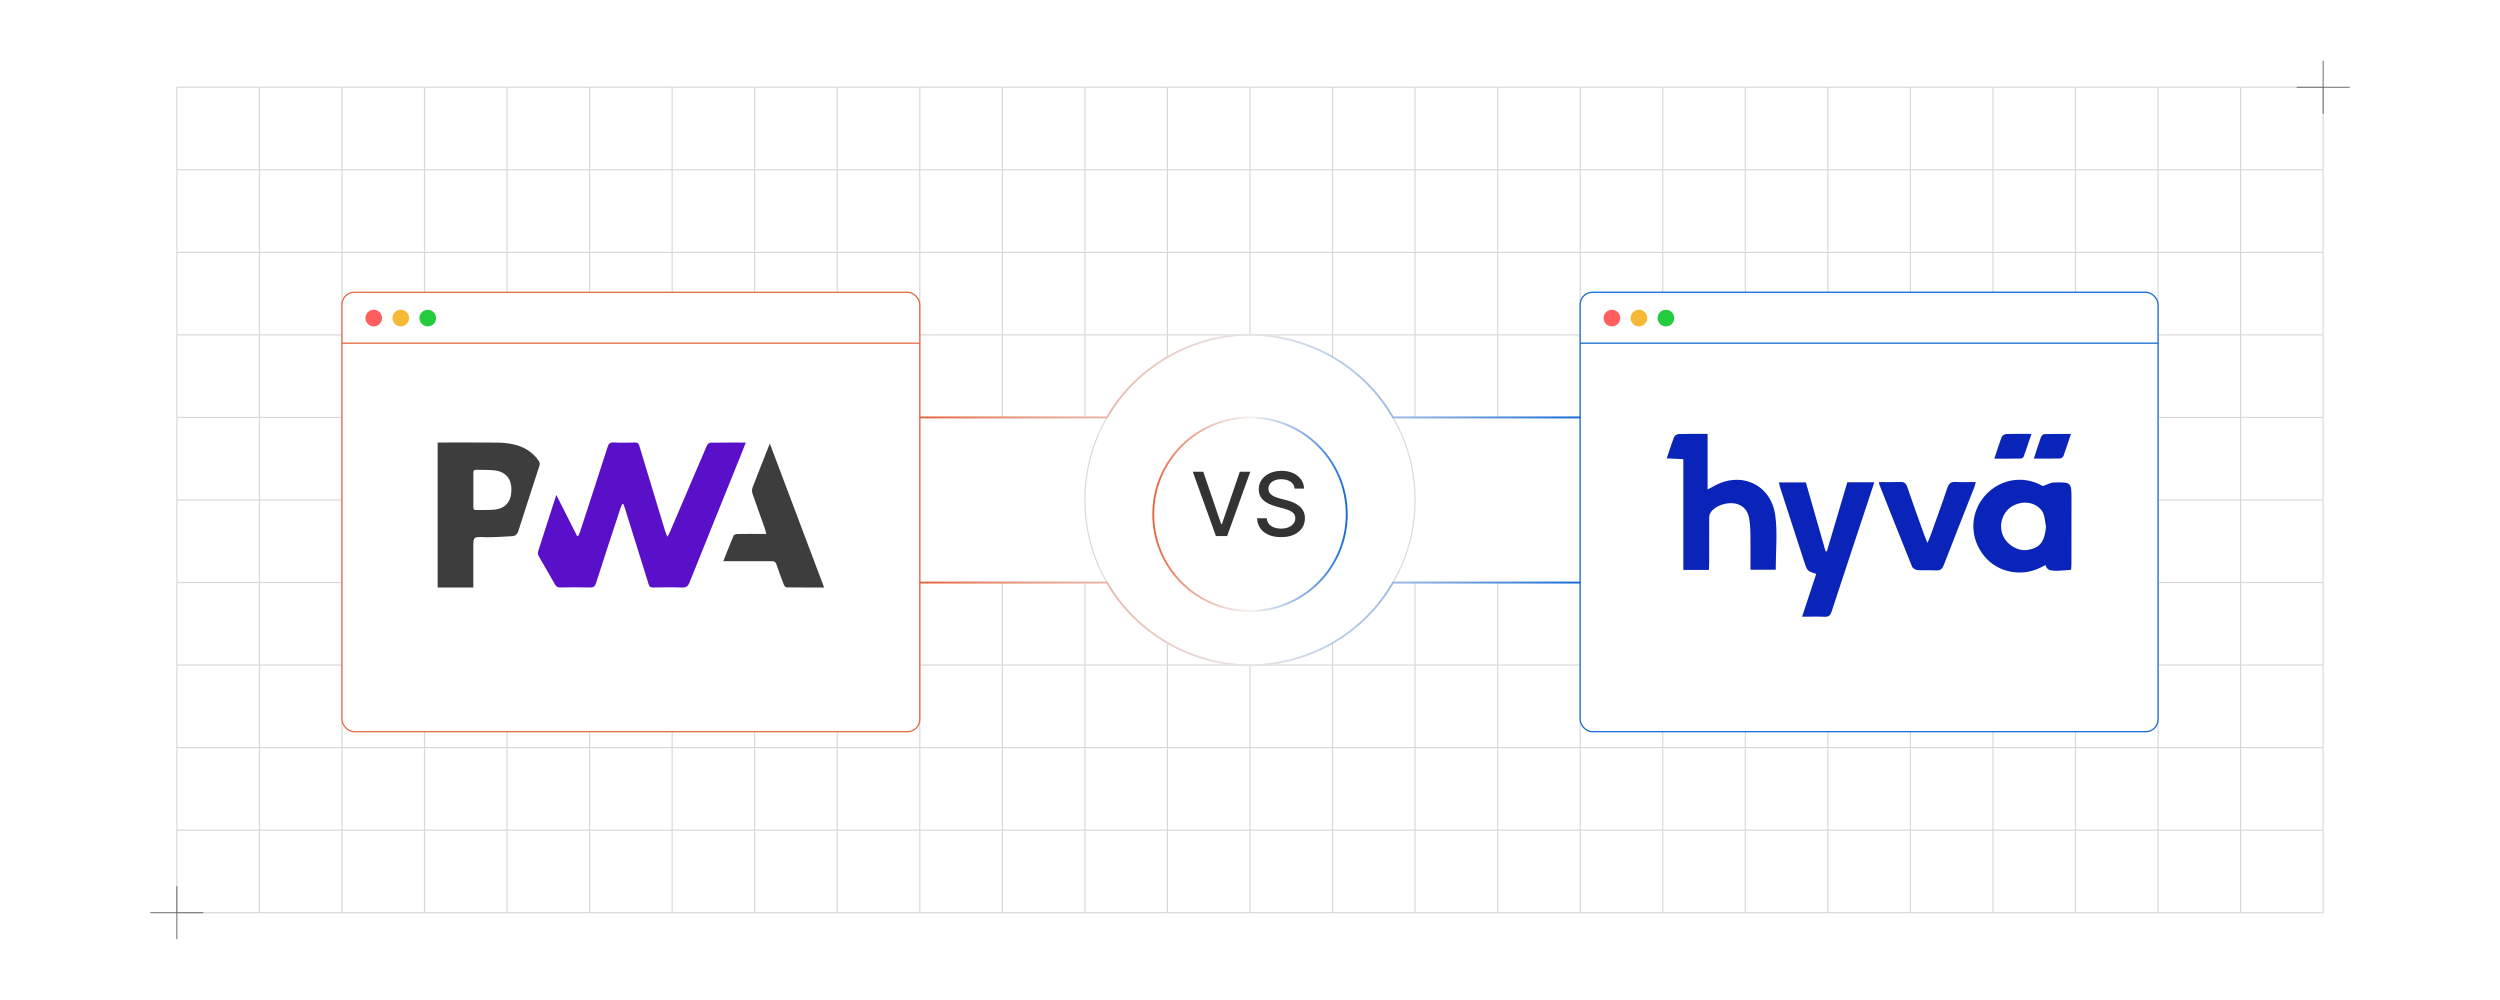 <?xml version="1.0" encoding="UTF-8"?><svg id="Layer_1" xmlns="http://www.w3.org/2000/svg" xmlns:xlink="http://www.w3.org/1999/xlink" viewBox="0 0 1000 400"><defs><linearGradient id="linear-gradient" x1="367.921" y1="150.409" x2="632.079" y2="150.409" gradientUnits="userSpaceOnUse"><stop offset="0" stop-color="#e4643b"/><stop offset=".5" stop-color="#ececec" stop-opacity=".7"/><stop offset="1" stop-color="#1368d5"/></linearGradient><linearGradient id="linear-gradient-2" y1="181.124" y2="181.124" gradientTransform="translate(0 430.711) scale(1 -1)" xlink:href="#linear-gradient"/><filter id="drop-shadow-1" filterUnits="userSpaceOnUse"><feOffset dx="0" dy="4.794"/><feGaussianBlur result="blur" stdDeviation="3.835"/><feFlood flood-color="#333" flood-opacity=".09"/><feComposite in2="blur" operator="in"/><feComposite in="SourceGraphic"/></filter><linearGradient id="linear-gradient-3" x1="460.926" y1="200" x2="539.074" y2="200" xlink:href="#linear-gradient"/><filter id="drop-shadow-2" filterUnits="userSpaceOnUse"><feOffset dx="0" dy="5.707"/><feGaussianBlur result="blur-2" stdDeviation="4.565"/><feFlood flood-color="#333" flood-opacity=".09"/><feComposite in2="blur-2" operator="in"/><feComposite in="SourceGraphic"/></filter><filter id="drop-shadow-3" filterUnits="userSpaceOnUse"><feOffset dx="0" dy="4.793"/><feGaussianBlur result="blur-3" stdDeviation="3.835"/><feFlood flood-color="#333" flood-opacity=".09"/><feComposite in2="blur-3" operator="in"/><feComposite in="SourceGraphic"/></filter></defs><polyline points="929.256 365.094 896.237 365.094 863.217 365.094 830.197 365.094 797.177 365.094 764.158 365.094 731.138 365.094 698.118 365.094 665.099 365.094 632.079 365.094 599.059 365.094 566.039 365.094 533.02 365.094 500 365.094 466.98 365.094 433.961 365.094 400.941 365.094 367.921 365.094 334.901 365.094 301.882 365.094 268.862 365.094 235.842 365.094 202.823 365.094 169.803 365.094 136.783 365.094 103.763 365.094 70.744 365.094" fill="none" stroke="#d8d8d8" stroke-miterlimit="10" stroke-width=".47"/><polyline points="929.256 332.074 896.237 332.074 863.217 332.074 830.197 332.074 797.177 332.074 764.158 332.074 731.138 332.074 698.118 332.074 665.099 332.074 632.079 332.074 599.059 332.074 566.039 332.074 533.02 332.074 500 332.074 466.98 332.074 433.961 332.074 400.941 332.074 367.921 332.074 334.901 332.074 301.882 332.074 268.862 332.074 235.842 332.074 202.823 332.074 169.803 332.074 136.783 332.074 103.763 332.074 70.744 332.074" fill="none" stroke="#d8d8d8" stroke-miterlimit="10" stroke-width=".47"/><polyline points="929.256 299.055 896.237 299.055 863.217 299.055 830.197 299.055 797.177 299.055 764.158 299.055 731.138 299.055 698.118 299.055 665.099 299.055 632.079 299.055 599.059 299.055 566.039 299.055 533.02 299.055 500 299.055 466.98 299.055 433.961 299.055 400.941 299.055 367.921 299.055 334.901 299.055 301.882 299.055 268.862 299.055 235.842 299.055 202.823 299.055 169.803 299.055 136.783 299.055 103.763 299.055 70.744 299.055" fill="none" stroke="#d8d8d8" stroke-miterlimit="10" stroke-width=".47"/><polyline points="70.744 266.035 103.763 266.035 136.783 266.035 169.803 266.035 202.823 266.035 235.842 266.035 268.862 266.035 301.882 266.035 334.901 266.035 367.921 266.035 400.941 266.035 433.961 266.035" fill="none" stroke="#d8d8d8" stroke-miterlimit="10" stroke-width=".47"/><polyline points="566.039 266.035 599.059 266.035 632.079 266.035 665.099 266.035 698.118 266.035 731.138 266.035 764.158 266.035 797.177 266.035 830.197 266.035 863.217 266.035 896.237 266.035 929.256 266.035" fill="none" stroke="#d8d8d8" stroke-miterlimit="10" stroke-width=".47"/><polyline points="632.079 233.015 665.099 233.015 698.118 233.015 731.138 233.015 764.158 233.015 797.177 233.015 830.197 233.015 863.217 233.015 896.237 233.015 929.256 233.015" fill="none" stroke="#d8d8d8" stroke-miterlimit="10" stroke-width=".47"/><polyline points="70.744 233.015 103.763 233.015 136.783 233.015 169.803 233.015 202.823 233.015 235.842 233.015 268.862 233.015 301.882 233.015 334.901 233.015 367.921 233.015" fill="none" stroke="#d8d8d8" stroke-miterlimit="10" stroke-width=".47"/><polyline points="632.079 199.995 665.099 199.995 698.118 199.995 731.138 199.995 764.158 199.995 797.177 199.995 830.197 199.995 863.217 199.995 896.237 199.995 929.256 199.995" fill="none" stroke="#d8d8d8" stroke-miterlimit="10" stroke-width=".47"/><polyline points="70.744 199.995 103.763 199.995 136.783 199.995 169.803 199.995 202.823 199.995 235.842 199.995 268.862 199.995 301.882 199.995 334.901 199.995 367.921 199.995" fill="none" stroke="#d8d8d8" stroke-miterlimit="10" stroke-width=".47"/><polyline points="632.079 166.976 665.099 166.976 698.118 166.976 731.138 166.976 764.158 166.976 797.177 166.976 830.197 166.976 863.217 166.976 896.237 166.976 929.256 166.976" fill="none" stroke="#d8d8d8" stroke-miterlimit="10" stroke-width=".47"/><polyline points="70.744 166.976 103.763 166.976 136.783 166.976 169.803 166.976 202.823 166.976 235.842 166.976 268.862 166.976 301.882 166.976 334.901 166.976 367.921 166.976" fill="none" stroke="#d8d8d8" stroke-miterlimit="10" stroke-width=".47"/><polyline points="70.744 133.956 103.763 133.956 136.783 133.956 169.803 133.956 202.823 133.956 235.842 133.956 268.862 133.956 301.882 133.956 334.901 133.956 367.921 133.956 400.941 133.956 433.961 133.956" fill="none" stroke="#d8d8d8" stroke-miterlimit="10" stroke-width=".47"/><polyline points="929.256 133.956 896.237 133.956 863.217 133.956 830.197 133.956 797.177 133.956 764.158 133.956 731.138 133.956 698.118 133.956 665.099 133.956 632.079 133.956 599.059 133.956 566.039 133.956" fill="none" stroke="#d8d8d8" stroke-miterlimit="10" stroke-width=".47"/><polyline points="929.256 100.936 896.237 100.936 863.217 100.936 830.197 100.936 797.177 100.936 764.158 100.936 731.138 100.936 698.118 100.936 665.099 100.936 632.079 100.936 599.059 100.936 566.039 100.936 533.02 100.936 500 100.936 466.98 100.936 433.961 100.936 400.941 100.936 367.921 100.936 334.901 100.936 301.882 100.936 268.862 100.936 235.842 100.936 202.823 100.936 169.803 100.936 136.783 100.936 103.763 100.936 70.744 100.936" fill="none" stroke="#d8d8d8" stroke-miterlimit="10" stroke-width=".47"/><polyline points="929.256 67.916 896.237 67.916 863.217 67.916 830.197 67.916 797.177 67.916 764.158 67.916 731.138 67.916 698.118 67.916 665.099 67.916 632.079 67.916 599.059 67.916 566.039 67.916 533.02 67.916 500 67.916 466.98 67.916 433.961 67.916 400.941 67.916 367.921 67.916 334.901 67.916 301.882 67.916 268.862 67.916 235.842 67.916 202.823 67.916 169.803 67.916 136.783 67.916 103.763 67.916 70.744 67.916" fill="none" stroke="#d8d8d8" stroke-miterlimit="10" stroke-width=".47"/><polyline points="929.256 34.897 896.237 34.897 863.217 34.897 830.197 34.897 797.177 34.897 764.158 34.897 731.138 34.897 698.118 34.897 665.099 34.897 632.079 34.897 599.059 34.897 566.039 34.897 533.02 34.897 500 34.897 466.98 34.897 433.961 34.897 400.941 34.897 367.921 34.897 334.901 34.897 301.882 34.897 268.862 34.897 235.842 34.897 202.823 34.897 169.803 34.897 136.783 34.897 103.763 34.897 70.744 34.897" fill="none" stroke="#d8d8d8" stroke-miterlimit="10" stroke-width=".47"/><line x1="896.236" y1="34.901" x2="896.236" y2="365.098" fill="none" stroke="#d8d8d8" stroke-miterlimit="10" stroke-width=".47"/><line x1="929.256" y1="34.901" x2="929.256" y2="365.098" fill="none" stroke="#d8d8d8" stroke-miterlimit="10" stroke-width=".47"/><line x1="863.217" y1="34.901" x2="863.217" y2="365.098" fill="none" stroke="#d8d8d8" stroke-miterlimit="10" stroke-width=".47"/><line x1="830.197" y1="34.901" x2="830.197" y2="365.098" fill="none" stroke="#d8d8d8" stroke-miterlimit="10" stroke-width=".47"/><line x1="797.177" y1="34.901" x2="797.177" y2="365.098" fill="none" stroke="#d8d8d8" stroke-miterlimit="10" stroke-width=".47"/><line x1="764.158" y1="34.901" x2="764.158" y2="365.098" fill="none" stroke="#d8d8d8" stroke-miterlimit="10" stroke-width=".47"/><line x1="731.138" y1="34.901" x2="731.138" y2="365.098" fill="none" stroke="#d8d8d8" stroke-miterlimit="10" stroke-width=".47"/><line x1="698.118" y1="34.901" x2="698.118" y2="365.098" fill="none" stroke="#d8d8d8" stroke-miterlimit="10" stroke-width=".47"/><line x1="665.099" y1="34.901" x2="665.099" y2="365.098" fill="none" stroke="#d8d8d8" stroke-miterlimit="10" stroke-width=".47"/><polyline points="632.079 233.015 632.079 266.035 632.079 299.055 632.079 332.074 632.079 365.094" fill="none" stroke="#d8d8d8" stroke-miterlimit="10" stroke-width=".47"/><polyline points="632.079 166.976 632.079 133.956 632.079 100.936 632.079 67.916 632.079 34.897" fill="none" stroke="#d8d8d8" stroke-miterlimit="10" stroke-width=".47"/><polyline points="599.059 233.015 599.059 266.035 599.059 299.055 599.059 332.074 599.059 365.094" fill="none" stroke="#d8d8d8" stroke-miterlimit="10" stroke-width=".47"/><polyline points="599.059 166.976 599.059 133.956 599.059 100.936 599.059 67.916 599.059 34.897" fill="none" stroke="#d8d8d8" stroke-miterlimit="10" stroke-width=".47"/><polyline points="566.039 365.094 566.039 332.074 566.039 299.055 566.039 266.035" fill="none" stroke="#d8d8d8" stroke-miterlimit="10" stroke-width=".47"/><polyline points="566.039 133.956 566.039 100.936 566.039 67.916 566.039 34.897" fill="none" stroke="#d8d8d8" stroke-miterlimit="10" stroke-width=".47"/><polyline points="533.02 365.094 533.02 332.074 533.02 299.055 533.02 266.035 533.02 257.202" fill="none" stroke="#d8d8d8" stroke-miterlimit="10" stroke-width=".47"/><polyline points="533.02 142.798 533.02 133.956 533.02 100.936 533.02 67.916 533.02 34.897" fill="none" stroke="#d8d8d8" stroke-miterlimit="10" stroke-width=".47"/><polyline points="500 365.094 500 332.074 500 299.055 500 266.035" fill="none" stroke="#d8d8d8" stroke-miterlimit="10" stroke-width=".47"/><polyline points="500 133.956 500 100.936 500 67.916 500 34.897" fill="none" stroke="#d8d8d8" stroke-miterlimit="10" stroke-width=".47"/><polyline points="466.98 365.094 466.98 332.074 466.98 299.055 466.98 266.035 466.98 257.202" fill="none" stroke="#d8d8d8" stroke-miterlimit="10" stroke-width=".47"/><polyline points="466.98 142.798 466.98 133.956 466.98 100.936 466.98 67.916 466.98 34.897" fill="none" stroke="#d8d8d8" stroke-miterlimit="10" stroke-width=".47"/><polyline points="433.961 365.094 433.961 332.074 433.961 299.055 433.961 266.035" fill="none" stroke="#d8d8d8" stroke-miterlimit="10" stroke-width=".47"/><polyline points="433.961 133.956 433.961 100.936 433.961 67.916 433.961 34.897" fill="none" stroke="#d8d8d8" stroke-miterlimit="10" stroke-width=".47"/><polyline points="400.941 233.015 400.941 266.035 400.941 299.055 400.941 332.074 400.941 365.094" fill="none" stroke="#d8d8d8" stroke-miterlimit="10" stroke-width=".47"/><polyline points="400.941 166.976 400.941 133.956 400.941 100.936 400.941 67.916 400.941 34.897" fill="none" stroke="#d8d8d8" stroke-miterlimit="10" stroke-width=".47"/><polyline points="367.921 233.015 367.921 266.035 367.921 299.055 367.921 332.074 367.921 365.094" fill="none" stroke="#d8d8d8" stroke-miterlimit="10" stroke-width=".47"/><polyline points="367.921 166.976 367.921 133.956 367.921 100.936 367.921 67.916 367.921 34.897" fill="none" stroke="#d8d8d8" stroke-miterlimit="10" stroke-width=".47"/><line x1="334.901" y1="34.901" x2="334.901" y2="365.098" fill="none" stroke="#d8d8d8" stroke-miterlimit="10" stroke-width=".47"/><line x1="301.882" y1="34.901" x2="301.882" y2="365.098" fill="none" stroke="#d8d8d8" stroke-miterlimit="10" stroke-width=".47"/><line x1="268.862" y1="34.901" x2="268.862" y2="365.098" fill="none" stroke="#d8d8d8" stroke-miterlimit="10" stroke-width=".47"/><line x1="235.842" y1="34.901" x2="235.842" y2="365.098" fill="none" stroke="#d8d8d8" stroke-miterlimit="10" stroke-width=".47"/><line x1="202.823" y1="34.901" x2="202.823" y2="365.098" fill="none" stroke="#d8d8d8" stroke-miterlimit="10" stroke-width=".47"/><line x1="169.803" y1="34.901" x2="169.803" y2="365.098" fill="none" stroke="#d8d8d8" stroke-miterlimit="10" stroke-width=".47"/><line x1="136.783" y1="34.901" x2="136.783" y2="365.098" fill="none" stroke="#d8d8d8" stroke-miterlimit="10" stroke-width=".47"/><line x1="103.763" y1="34.901" x2="103.763" y2="365.098" fill="none" stroke="#d8d8d8" stroke-miterlimit="10" stroke-width=".47"/><line x1="70.744" y1="34.901" x2="70.744" y2="365.098" fill="none" stroke="#d8d8d8" stroke-miterlimit="10" stroke-width=".47"/><path d="M566.039,199.995c0,12.028-3.214,23.304-8.833,33.02-5.798,10.026-14.161,18.38-24.187,24.187-9.716,5.619-20.992,8.833-33.02,8.833s-23.304-3.214-33.02-8.833c-10.026-5.807-18.389-14.161-24.187-24.187-5.619-9.716-8.833-20.992-8.833-33.02s3.214-23.304,8.842-33.02c5.798-10.026,14.151-18.38,24.177-24.177,9.716-5.629,20.992-8.842,33.02-8.842s23.304,3.214,33.02,8.842c10.026,5.798,18.38,14.151,24.177,24.177,5.629,9.716,8.842,20.992,8.842,33.02Z" fill="none" stroke="#d8d8d8" stroke-miterlimit="10" stroke-width=".47"/><polygon points="632.079 166.976 632.079 233.015 566.039 233.015 566.039 266.035 433.961 266.035 433.961 233.015 367.921 233.015 367.921 166.976 433.961 166.976 433.961 133.956 566.039 133.956 566.039 166.976 632.079 166.976" fill="none" stroke="#d8d8d8" stroke-miterlimit="10" stroke-width=".47"/><line x1="566.039" y1="233.02" x2="557.207" y2="233.02" fill="none" stroke="#d8d8d8" stroke-miterlimit="10" stroke-width=".47"/><line x1="442.793" y1="233.02" x2="433.961" y2="233.02" fill="none" stroke="#d8d8d8" stroke-miterlimit="10" stroke-width=".47"/><line x1="566.039" y1="166.98" x2="557.197" y2="166.98" fill="none" stroke="#d8d8d8" stroke-miterlimit="10" stroke-width=".47"/><line x1="442.803" y1="166.98" x2="433.961" y2="166.98" fill="none" stroke="#d8d8d8" stroke-miterlimit="10" stroke-width=".47"/><path d="M367.921,166.976h74.882c12.326-21.525,35.695-33.134,57.19-33.134,19.646,0,43.91,9.925,57.205,33.134h74.882" fill="none" stroke="url(#linear-gradient)" stroke-miterlimit="10" stroke-width=".76"/><path d="M367.921,233.02h74.882c12.326,21.525,35.695,33.134,57.19,33.134,19.646,0,43.91-9.925,57.205-33.134h74.882" fill="none" stroke="url(#linear-gradient-2)" stroke-miterlimit="10" stroke-width=".76"/><g filter="url(#drop-shadow-1)"><rect x="632.058" y="112.111" width="231.159" height="175.777" rx="4.918" ry="4.918" fill="#fff" stroke="#1469d5" stroke-miterlimit="10" stroke-width=".511"/><line x1="632.058" y1="132.473" x2="863.217" y2="132.473" fill="#fff" stroke="#1469d5" stroke-miterlimit="10" stroke-width=".511"/><circle cx="644.772" cy="122.428" r="3.329" fill="#ff5d5e" stroke-width="0"/><circle cx="655.57" cy="122.428" r="3.329" fill="#f5b935" stroke-width="0"/><circle cx="666.368" cy="122.428" r="3.329" fill="#24cb3f" stroke-width="0"/></g><path d="M683.546,227.962h-10.22v-44.304c-2.319-.107-4.279-.197-6.646-.306,1.042-3.061,1.925-5.892,3.011-8.642.215-.544,1.202-1.088,1.849-1.107,3.713-.105,7.43-.051,11.499-.051v22.211c.98-.49,1.539-.725,2.053-1.033,10.935-6.557,23.337-1.154,25.027,11.517.937,7.027.168,14.282.168,21.66h-10.099c0-4.84.059-9.71-.027-14.577-.038-2.165-.175-4.363-.606-6.477-.665-3.261-3.048-5.228-6.236-5.547-3.796-.38-8.223,1.591-9.364,4.288-.302.713-.275,1.595-.278,2.4-.02,5.724-.003,11.448-.012,17.172-.001.883-.074,1.767-.12,2.798Z" fill="#0a23b9" stroke-width="0"/><path d="M828.43,227.926c-8.239.749-9.434.532-10.23-1.92-4.825,2.829-9.978,3.825-15.398,2.329-4.149-1.145-7.522-3.549-10.007-7.099-5.04-7.199-4.542-16.559,1.317-23.114,5.489-6.141,14.803-8.413,23.01-3.706,1.923-.645,3.169-1.403,4.431-1.429,7.038-.147,7.042-.087,7.041,6.838-.001,8.532-.002,17.064-.016,25.596-.001.796-.092,1.593-.149,2.505ZM818.403,210.487c-.488-2.037-.452-4.442-1.569-6.039-2.623-3.748-7.857-4.369-11.973-1.946-3.678,2.166-5.38,7.037-3.899,11.162,1.464,4.077,6.023,6.94,10.053,6.312,4.998-.779,6.91-3.362,7.388-9.489Z" fill="#0a23b9" stroke-width="0"/><path d="M711.557,192.963h10.782c2.604,9.095,5.241,18.306,7.878,27.517.173.035.345.07.518.106,2.729-9.221,5.458-18.443,8.194-27.686h10.803c-.957,2.903-1.855,5.638-2.759,8.37-4.785,14.456-9.594,28.905-14.326,43.378-.51,1.559-1.254,2.14-2.895,2.064-2.807-.129-5.625-.036-8.914-.036,1.943-5.88,3.798-11.492,5.651-17.098-3.551-1.169-3.587-1.157-4.793-4.852-3.211-9.832-6.391-19.674-9.572-29.515-.217-.67-.348-1.369-.567-2.248Z" fill="#0a23b9" stroke-width="0"/><path d="M751.684,192.823c2.885,0,5.608.085,8.322-.032,1.599-.069,2.362.417,2.902,2.017,2.2,6.518,4.578,12.975,6.898,19.452.271.756.588,1.496,1.153,2.927.557-1.306.918-2.046,1.194-2.817,2.284-6.396,4.636-12.77,6.773-19.215.634-1.911,1.58-2.501,3.494-2.383,2.529.156,5.075.038,7.888.038-.222.807-.342,1.47-.583,2.086-4.073,10.367-8.197,20.715-12.206,31.107-.621,1.609-1.404,2.272-3.145,2.165-2.442-.15-4.907.06-7.344-.123-.78-.059-1.921-.705-2.19-1.37-4.464-10.995-8.816-22.035-13.184-33.069-.059-.148.009-.346.03-.781Z" fill="#0a23b9" stroke-width="0"/><path d="M797.738,183.456c1.036-3.11,1.903-5.953,2.973-8.718.213-.55,1.195-1.109,1.842-1.133,3.165-.116,6.337-.053,10.047-.053-1.121,3.295-2.088,6.247-3.166,9.159-.134.361-.857.704-1.313.713-3.346.06-6.693.032-10.383.032Z" fill="#0a23b9" stroke-width="0"/><path d="M813.549,183.443c1.001-3.091,1.835-5.843,2.813-8.543.196-.541.926-1.245,1.429-1.262,3.405-.111,6.815-.058,10.579-.058-1.062,3.182-1.956,5.997-2.972,8.767-.171.465-.865,1.035-1.33,1.048-3.399.089-6.802.048-10.52.048Z" fill="#0a23b9" stroke-width="0"/><circle cx="500" cy="200" r="38.694" fill="#fff" filter="url(#drop-shadow-2)" stroke="url(#linear-gradient-3)" stroke-miterlimit="10" stroke-width=".76"/><path d="M481.304,188.687l7.164,20.965h.289l7.165-20.965h4.198l-9.263,25.741h-4.487l-9.263-25.741h4.198Z" fill="#333" stroke-width="0"/><path d="M517.866,195.449c-.134-1.19-.686-2.113-1.658-2.772-.973-.657-2.196-.986-3.671-.986-1.056,0-1.969.165-2.74.496-.77.331-1.367.784-1.791,1.357-.423.574-.635,1.226-.635,1.955,0,.611.144,1.14.434,1.583.289.444.671.815,1.145,1.113.473.297.982.544,1.526.741.545.197,1.068.358,1.571.483l2.514.654c.821.201,1.664.474,2.526.816.863.344,1.664.797,2.401,1.357.737.561,1.334,1.257,1.791,2.087.456.829.685,1.822.685,2.978,0,1.458-.375,2.753-1.125,3.884-.75,1.132-1.835,2.023-3.255,2.678-1.421.653-3.136.981-5.147.981-1.927,0-3.595-.307-5.002-.918-1.408-.611-2.51-1.48-3.306-2.608-.796-1.127-1.236-2.465-1.32-4.016h3.897c.076.931.379,1.703.911,2.319s1.215,1.072,2.049,1.37c.834.297,1.749.446,2.747.446,1.098,0,2.075-.174,2.935-.521.858-.348,1.535-.834,2.029-1.458.495-.625.742-1.355.742-2.193,0-.763-.216-1.387-.647-1.873s-1.014-.889-1.747-1.207-1.56-.599-2.482-.842l-3.042-.83c-2.061-.56-3.693-1.387-4.896-2.476s-1.804-2.53-1.804-4.324c0-1.482.402-2.777,1.207-3.884.805-1.105,1.894-1.967,3.268-2.583,1.374-.615,2.925-.924,4.65-.924,1.743,0,3.283.307,4.619.918,1.337.611,2.391,1.452,3.161,2.521.771,1.068,1.174,2.294,1.207,3.676h-3.746Z" fill="#333" stroke-width="0"/><g filter="url(#drop-shadow-3)"><rect x="136.789" y="112.122" width="231.132" height="175.756" rx="4.918" ry="4.918" fill="#fff" stroke="#e4673e" stroke-miterlimit="10" stroke-width=".511"/><line x1="136.789" y1="132.481" x2="367.921" y2="132.481" fill="#fff" stroke="#e4673e" stroke-miterlimit="10" stroke-width=".511"/><circle cx="149.501" cy="122.438" r="3.329" fill="#ff5d5e" stroke-width="0"/><circle cx="160.298" cy="122.438" r="3.329" fill="#f5b935" stroke-width="0"/><circle cx="171.095" cy="122.438" r="3.329" fill="#24cb3f" stroke-width="0"/></g><path d="M222.526,197.978c2.882,5.699,5.593,11.058,8.303,16.417.152-.011.304-.021.456-.032.238-.522.53-1.027.707-1.57,3.698-11.327,7.405-22.652,11.043-33.999.43-1.342.99-1.881,2.469-1.806,2.833.143,5.679.082,8.518.022.996-.021,1.405.295,1.7,1.281,3.384,11.321,6.826,22.625,10.264,33.93.216.709.525,1.389.955,2.512.467-.87.756-1.323.964-1.81,4.947-11.581,9.877-23.169,14.858-34.735.211-.489.879-1.103,1.343-1.111,4.641-.083,9.284-.05,14.207-.05-.772,1.965-1.464,3.766-2.187,5.555-6.785,16.801-13.597,33.592-20.325,50.415-.614,1.535-1.36,2.069-3.011,2.011-3.868-.136-7.745-.085-11.616-.019-1.031.017-1.441-.377-1.725-1.293-3.178-10.249-6.384-20.489-9.59-30.729-.143-.458-.351-.896-.529-1.343-.143-.008-.287-.017-.431-.025-.277.675-.597,1.335-.824,2.027-3.237,9.857-6.491,19.708-9.654,29.588-.438,1.368-1.026,1.829-2.469,1.788-3.973-.112-7.951-.069-11.927-.021-.94.011-1.493-.276-1.961-1.103-2.136-3.774-4.354-7.502-6.485-11.278-.3-.532-.548-1.324-.38-1.857,2.355-7.471,4.787-14.918,7.328-22.766Z" fill="#5a0fc8" stroke-width="0"/><path d="M175.059,177.004c7.987,0,15.825-.045,23.662.029,2.148.021,4.332.212,6.431.653,4.281.899,7.865,3.049,10.393,6.707.312.452.435,1.261.267,1.784-2.8,8.738-5.703,17.443-8.464,26.192-.457,1.448-1.237,2.042-2.592,2.104-3.594.167-7.195.508-10.781.397-4.658-.144-4.649-.303-4.645,4.323.004,4.646-0,9.293-.001,13.939,0,.555,0,1.109,0,1.883h-14.272v-58.013ZM189.355,195.842c-.002,0-.004,0-.006,0,0,2.272-.001,4.543.001,6.815 0.0.696-.017,1.371,1.006,1.347,2.371-.055,4.754.064,7.113-.127,4.595-.372,7.013-3.098,7.1-7.76.086-4.602-2.281-7.474-6.851-7.978-2.399-.265-4.841-.139-7.262-.22-.933-.031-1.116.476-1.108,1.263.021,2.22.007,4.44.007,6.66Z" fill="#3d3d3d" stroke-width="0"/><path d="M329.651,235.002c-5.178,0-10.071.023-14.963-.044-.383-.005-.941-.563-1.106-.986-1.052-2.688-2.082-5.388-2.976-8.131-.366-1.123-.972-1.368-2.037-1.362-5.779.035-11.558.011-17.337.008-.55-0-1.101,0-1.908,0,1.428-3.604,2.716-6.962,4.127-10.268.157-.368,1.005-.612,1.538-.622,3.198-.058,6.398-.03,9.597-.031.557-0,1.115,0,1.935,0-.252-.93-.401-1.66-.647-2.356-1.634-4.617-3.322-9.215-4.902-13.85-.238-.699-.218-1.641.046-2.331,2.192-5.726,4.47-11.42,6.916-17.614,7.306,19.372,14.454,38.328,21.717,57.586Z" fill="#3d3d3d" stroke-width="0"/><line x1="929.256" y1="24.295" x2="929.256" y2="45.507" fill="none" stroke="#606060" stroke-miterlimit="10" stroke-width=".366"/><line x1="939.862" y1="34.901" x2="918.65" y2="34.901" fill="none" stroke="#606060" stroke-miterlimit="10" stroke-width=".366"/><line x1="70.744" y1="354.488" x2="70.744" y2="375.7" fill="none" stroke="#606060" stroke-miterlimit="10" stroke-width=".366"/><line x1="81.35" y1="365.094" x2="60.138" y2="365.094" fill="none" stroke="#606060" stroke-miterlimit="10" stroke-width=".366"/></svg>